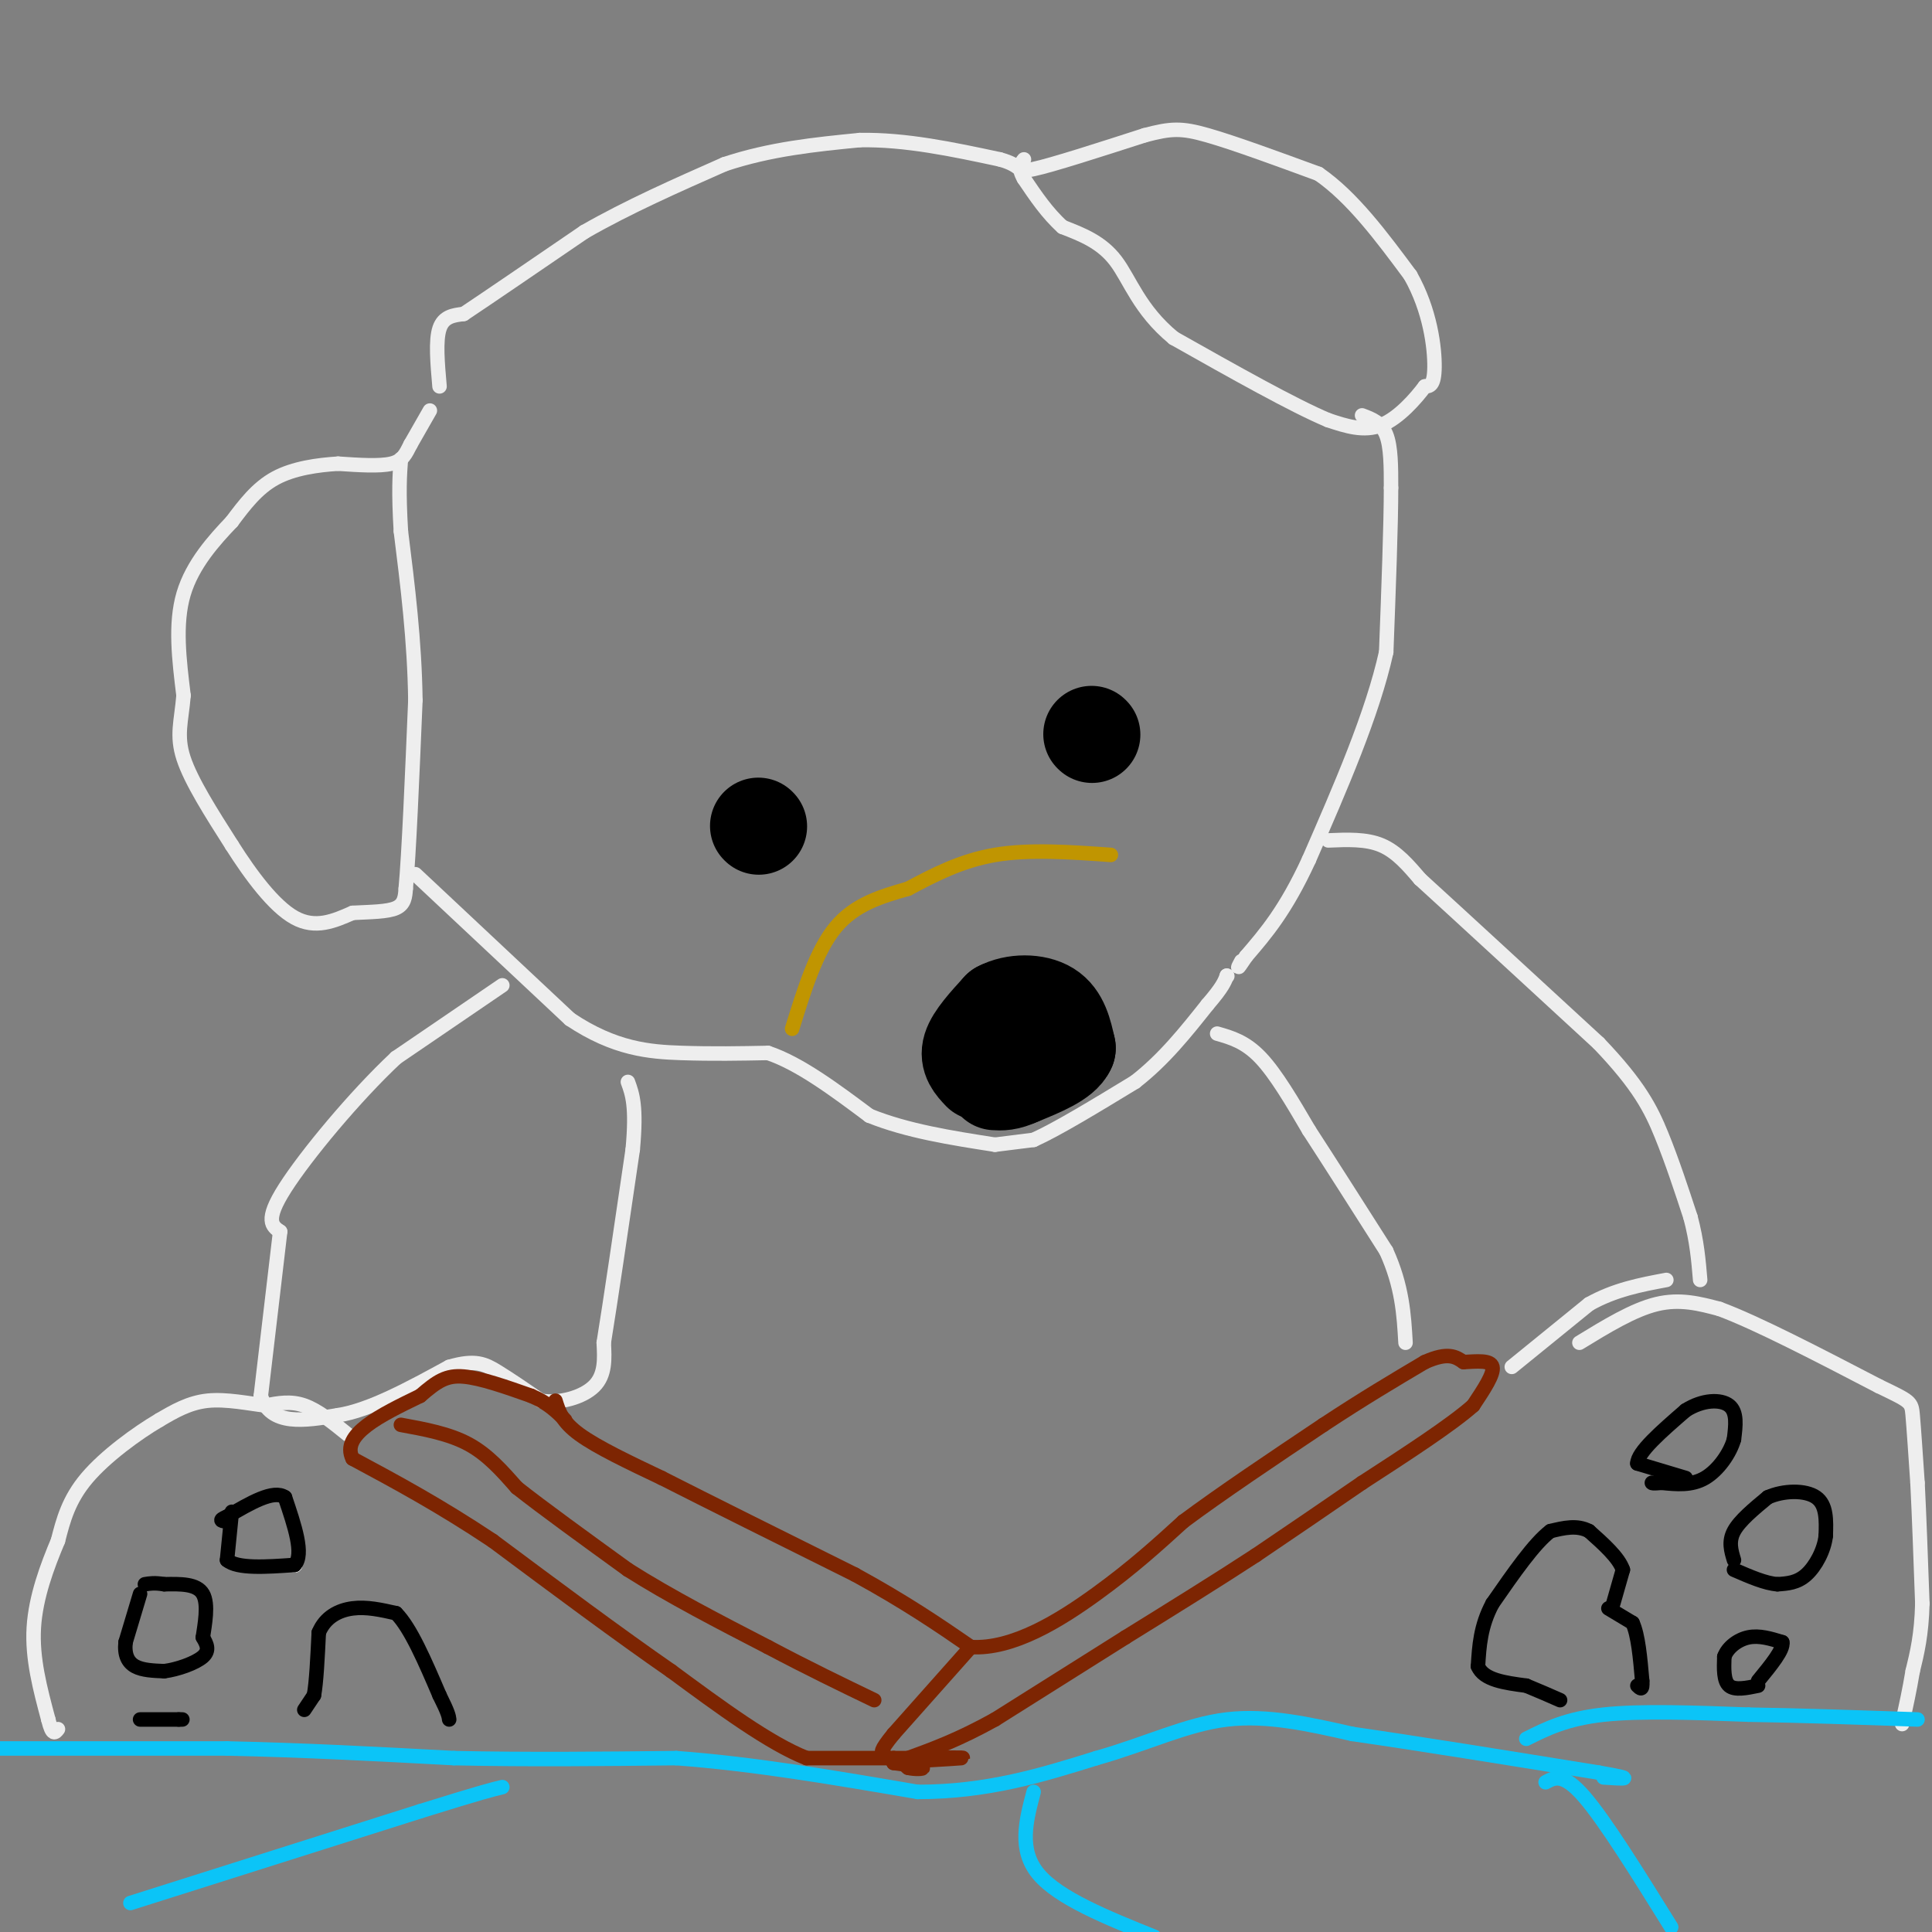 <svg viewBox='0 0 400 400' version='1.1' xmlns='http://www.w3.org/2000/svg' xmlns:xlink='http://www.w3.org/1999/xlink'><rect x="0" y="0" width="400" height="400" fill="#808080" stroke="none"/><g fill='none' stroke='#EEEEEE' stroke-width='3' stroke-linecap='round' stroke-linejoin='round'><path d='M91,80c-0.417,-4.750 -0.833,-9.500 0,-12c0.833,-2.500 2.917,-2.750 5,-3'/><path d='M96,65c5.000,-3.333 15.000,-10.167 25,-17'/><path d='M121,48c9.000,-5.167 19.000,-9.583 29,-14'/><path d='M150,34c9.500,-3.167 18.750,-4.083 28,-5'/><path d='M178,29c9.500,-0.167 19.250,1.917 29,4'/><path d='M207,33c5.044,1.378 3.156,2.822 7,2c3.844,-0.822 13.422,-3.911 23,-7'/><path d='M237,28c5.444,-1.444 7.556,-1.556 13,0c5.444,1.556 14.222,4.778 23,8'/><path d='M273,36c7.000,4.833 13.000,12.917 19,21'/><path d='M292,57c4.156,7.311 5.044,15.089 5,19c-0.044,3.911 -1.022,3.956 -2,4'/><path d='M295,80c-1.822,2.444 -5.378,6.556 -9,8c-3.622,1.444 -7.311,0.222 -11,-1'/><path d='M275,87c-7.167,-3.000 -19.583,-10.000 -32,-17'/><path d='M243,70c-7.156,-5.889 -9.044,-12.111 -12,-16c-2.956,-3.889 -6.978,-5.444 -11,-7'/><path d='M220,47c-3.167,-2.833 -5.583,-6.417 -8,-10'/><path d='M212,37c-1.333,-2.333 -0.667,-3.167 0,-4'/><path d='M282,86c2.000,0.750 4.000,1.500 5,4c1.000,2.500 1.000,6.750 1,11'/><path d='M288,101c0.000,7.500 -0.500,20.750 -1,34'/><path d='M287,135c-2.833,12.833 -9.417,27.917 -16,43'/><path d='M271,178c-4.833,10.500 -8.917,15.250 -13,20'/><path d='M258,198c-2.333,3.500 -1.667,2.250 -1,1'/><path d='M89,85c0.000,0.000 -4.000,7.000 -4,7'/><path d='M85,92c-1.022,1.978 -1.578,3.422 -4,4c-2.422,0.578 -6.711,0.289 -11,0'/><path d='M70,96c-4.200,0.267 -9.200,0.933 -13,3c-3.800,2.067 -6.400,5.533 -9,9'/><path d='M48,108c-3.622,3.800 -8.178,8.800 -10,15c-1.822,6.200 -0.911,13.600 0,21'/><path d='M38,144c-0.444,5.356 -1.556,8.244 0,13c1.556,4.756 5.778,11.378 10,18'/><path d='M48,175c3.911,6.178 8.689,12.622 13,15c4.311,2.378 8.156,0.689 12,-1'/><path d='M73,189c3.778,-0.200 7.222,-0.200 9,-1c1.778,-0.800 1.889,-2.400 2,-4'/><path d='M84,184c0.667,-7.167 1.333,-23.083 2,-39'/><path d='M86,145c-0.167,-12.333 -1.583,-23.667 -3,-35'/><path d='M83,110c-0.500,-8.333 -0.250,-11.667 0,-15'/><path d='M86,181c0.000,0.000 32.000,30.000 32,30'/><path d='M118,211c9.289,6.222 16.511,6.778 23,7c6.489,0.222 12.244,0.111 18,0'/><path d='M159,218c6.500,2.167 13.750,7.583 21,13'/><path d='M180,231c7.833,3.167 16.917,4.583 26,6'/><path d='M206,237c0.000,0.000 8.000,-1.000 8,-1'/><path d='M214,236c4.833,-2.167 12.917,-7.083 21,-12'/><path d='M235,224c6.000,-4.667 10.500,-10.333 15,-16'/><path d='M250,208c3.167,-3.667 3.583,-4.833 4,-6'/><path d='M254,202c0.000,0.000 0.100,0.100 0.1,0.1'/><path d='M275,174c3.917,-0.167 7.833,-0.333 11,1c3.167,1.333 5.583,4.167 8,7'/><path d='M294,182c7.500,6.833 22.250,20.417 37,34'/><path d='M331,216c8.378,8.756 10.822,13.644 13,19c2.178,5.356 4.089,11.178 6,17'/><path d='M350,252c1.333,5.000 1.667,9.000 2,13'/><path d='M252,214c2.917,0.833 5.833,1.667 9,5c3.167,3.333 6.583,9.167 10,15'/><path d='M271,234c4.333,6.667 10.167,15.833 16,25'/><path d='M287,259c3.333,7.333 3.667,13.167 4,19'/><path d='M313,283c0.000,0.000 16.000,-13.000 16,-13'/><path d='M329,270c5.333,-3.000 10.667,-4.000 16,-5'/><path d='M104,204c0.000,0.000 -22.000,15.000 -22,15'/><path d='M82,219c-8.489,7.933 -18.711,20.267 -23,27c-4.289,6.733 -2.644,7.867 -1,9'/><path d='M58,255c-0.833,7.167 -2.417,20.583 -4,34'/><path d='M54,289c2.000,6.333 9.000,5.167 16,4'/><path d='M70,293c6.500,-1.000 14.750,-5.500 23,-10'/><path d='M93,283c5.400,-1.600 7.400,-0.600 10,1c2.600,1.600 5.800,3.800 9,6'/><path d='M112,290c3.756,0.667 8.644,-0.667 11,-3c2.356,-2.333 2.178,-5.667 2,-9'/><path d='M125,278c1.333,-8.167 3.667,-24.083 6,-40'/><path d='M131,238c0.833,-9.000 -0.083,-11.500 -1,-14'/><path d='M72,297c-3.083,-2.500 -6.167,-5.000 -9,-6c-2.833,-1.000 -5.417,-0.500 -8,0'/><path d='M55,291c-3.467,-0.400 -8.133,-1.400 -12,-1c-3.867,0.400 -6.933,2.200 -10,4'/><path d='M33,294c-4.622,2.711 -11.178,7.489 -15,12c-3.822,4.511 -4.911,8.756 -6,13'/><path d='M12,319c-2.178,5.178 -4.622,11.622 -5,18c-0.378,6.378 1.311,12.689 3,19'/><path d='M10,356c0.833,3.500 1.417,2.750 2,2'/><path d='M327,278c5.583,-3.417 11.167,-6.833 16,-8c4.833,-1.167 8.917,-0.083 13,1'/><path d='M356,271c7.667,2.833 20.333,9.417 33,16'/><path d='M389,287c6.644,3.200 6.756,3.200 7,6c0.244,2.800 0.622,8.400 1,14'/><path d='M397,307c0.333,6.500 0.667,15.750 1,25'/><path d='M398,332c-0.167,6.500 -1.083,10.250 -2,14'/><path d='M396,346c-0.667,4.000 -1.333,7.000 -2,10'/><path d='M394,356c-0.333,1.667 -0.167,0.833 0,0'/><path d='M61,324c0.000,0.000 0.100,0.100 0.1,0.1'/></g>
<g fill='none' stroke='#0BC4F7' stroke-width='3' stroke-linecap='round' stroke-linejoin='round'><path d='M-1,362c0.000,0.000 48.000,0.000 48,0'/><path d='M47,362c15.833,0.333 31.417,1.167 47,2'/><path d='M94,364c15.500,0.333 30.750,0.167 46,0'/><path d='M140,364c16.000,1.167 33.000,4.083 50,7'/><path d='M190,371c14.500,0.000 25.750,-3.500 37,-7'/><path d='M227,364c10.600,-3.000 18.600,-7.000 27,-8c8.400,-1.000 17.200,1.000 26,3'/><path d='M280,359c12.833,1.833 31.917,4.917 51,8'/><path d='M331,367c8.667,1.500 4.833,1.250 1,1'/><path d='M316,360c4.167,-2.083 8.333,-4.167 16,-5c7.667,-0.833 18.833,-0.417 30,0'/><path d='M362,355c10.833,0.167 22.917,0.583 35,1'/><path d='M27,394c0.000,0.000 60.000,-19.000 60,-19'/><path d='M87,375c12.833,-4.000 14.917,-4.500 17,-5'/><path d='M214,371c-1.583,6.000 -3.167,12.000 1,17c4.167,5.000 14.083,9.000 24,13'/><path d='M320,369c1.833,-1.000 3.667,-2.000 8,3c4.333,5.000 11.167,16.000 18,27'/></g>
<g fill='none' stroke='#000000' stroke-width='3' stroke-linecap='round' stroke-linejoin='round'><path d='M334,332c0.000,0.000 2.000,-7.000 2,-7'/><path d='M336,325c-0.833,-2.500 -3.917,-5.250 -7,-8'/><path d='M329,317c-2.500,-1.333 -5.250,-0.667 -8,0'/><path d='M321,317c-3.333,2.500 -7.667,8.750 -12,15'/><path d='M309,332c-2.500,4.667 -2.750,8.833 -3,13'/><path d='M306,345c1.167,2.833 5.583,3.417 10,4'/><path d='M316,349c2.833,1.167 4.917,2.083 7,3'/><path d='M333,333c0.000,0.000 5.000,3.000 5,3'/><path d='M338,336c1.167,2.500 1.583,7.250 2,12'/><path d='M340,348c0.167,2.167 -0.417,1.583 -1,1'/><path d='M349,306c0.000,0.000 -10.000,-3.000 -10,-3'/><path d='M339,303c0.000,-2.333 5.000,-6.667 10,-11'/><path d='M349,292c3.511,-2.244 7.289,-2.356 9,-1c1.711,1.356 1.356,4.178 1,7'/><path d='M359,298c-0.778,2.822 -3.222,6.378 -6,8c-2.778,1.622 -5.889,1.311 -9,1'/><path d='M344,307c-1.833,0.167 -1.917,0.083 -2,0'/><path d='M359,323c-0.583,-1.917 -1.167,-3.833 0,-6c1.167,-2.167 4.083,-4.583 7,-7'/><path d='M366,310c3.222,-1.444 7.778,-1.556 10,0c2.222,1.556 2.111,4.778 2,8'/><path d='M378,318c-0.311,2.933 -2.089,6.267 -4,8c-1.911,1.733 -3.956,1.867 -6,2'/><path d='M368,328c-2.500,-0.167 -5.750,-1.583 -9,-3'/><path d='M364,349c-2.417,0.500 -4.833,1.000 -6,0c-1.167,-1.000 -1.083,-3.500 -1,-6'/><path d='M357,343c0.644,-1.867 2.756,-3.533 5,-4c2.244,-0.467 4.622,0.267 7,1'/><path d='M369,340c0.333,1.500 -2.333,4.750 -5,8'/><path d='M63,354c0.000,0.000 2.000,-3.000 2,-3'/><path d='M65,351c0.500,-2.667 0.750,-7.833 1,-13'/><path d='M66,338c1.311,-3.178 4.089,-4.622 7,-5c2.911,-0.378 5.956,0.311 9,1'/><path d='M82,334c3.000,3.000 6.000,10.000 9,17'/><path d='M91,351c1.833,3.667 1.917,4.333 2,5'/><path d='M29,356c0.000,0.000 8.000,0.000 8,0'/><path d='M37,356c1.333,0.000 0.667,0.000 0,0'/><path d='M29,330c0.000,0.000 -3.000,10.000 -3,10'/><path d='M26,340c-0.289,2.622 0.489,4.178 2,5c1.511,0.822 3.756,0.911 6,1'/><path d='M34,346c2.711,-0.333 6.489,-1.667 8,-3c1.511,-1.333 0.756,-2.667 0,-4'/><path d='M42,339c0.356,-2.533 1.244,-6.867 0,-9c-1.244,-2.133 -4.622,-2.067 -8,-2'/><path d='M34,328c-2.000,-0.333 -3.000,-0.167 -4,0'/><path d='M48,313c0.000,0.000 -1.000,10.000 -1,10'/><path d='M47,323c2.167,1.833 8.083,1.417 14,1'/><path d='M61,324c2.000,-2.167 0.000,-8.083 -2,-14'/><path d='M59,310c-2.333,-1.667 -7.167,1.167 -12,4'/><path d='M47,314c-2.000,0.833 -1.000,0.917 0,1'/></g>
<g fill='none' stroke='#7D2502' stroke-width='3' stroke-linecap='round' stroke-linejoin='round'><path d='M115,290c0.667,2.167 1.333,4.333 5,7c3.667,2.667 10.333,5.833 17,9'/><path d='M137,306c9.500,4.833 24.750,12.417 40,20'/><path d='M177,326c10.667,5.833 17.333,10.417 24,15'/><path d='M201,341c8.711,0.556 18.489,-5.556 26,-11c7.511,-5.444 12.756,-10.222 18,-15'/><path d='M245,315c7.833,-5.833 18.417,-12.917 29,-20'/><path d='M274,295c8.333,-5.500 14.667,-9.250 21,-13'/><path d='M295,282c4.833,-2.167 6.417,-1.083 8,0'/><path d='M303,282c2.756,-0.133 5.644,-0.467 6,1c0.356,1.467 -1.822,4.733 -4,8'/><path d='M305,291c-4.500,4.000 -13.750,10.000 -23,16'/><path d='M282,307c-7.500,5.167 -14.750,10.083 -22,15'/><path d='M260,322c-8.167,5.333 -17.583,11.167 -27,17'/><path d='M233,339c-9.000,5.667 -18.000,11.333 -27,17'/><path d='M206,356c-7.500,4.167 -12.750,6.083 -18,8'/><path d='M188,364c-3.600,1.156 -3.600,0.044 -3,0c0.600,-0.044 1.800,0.978 3,2'/><path d='M188,366c1.400,0.356 3.400,0.244 3,0c-0.400,-0.244 -3.200,-0.622 -6,-1'/><path d='M185,365c2.622,-0.378 12.178,-0.822 14,-1c1.822,-0.178 -4.089,-0.089 -10,0'/><path d='M189,364c0.489,0.000 6.711,0.000 7,0c0.289,0.000 -5.356,0.000 -11,0'/><path d='M185,364c-4.833,0.000 -11.417,0.000 -18,0'/><path d='M167,364c-7.667,-3.000 -17.833,-10.500 -28,-18'/><path d='M139,346c-10.833,-7.500 -23.917,-17.250 -37,-27'/><path d='M102,319c-11.000,-7.333 -20.000,-12.167 -29,-17'/><path d='M73,302c-2.500,-5.000 5.750,-9.000 14,-13'/><path d='M87,289c3.556,-3.089 5.444,-4.311 9,-4c3.556,0.311 8.778,2.156 14,4'/><path d='M110,289c3.500,1.500 5.250,3.250 7,5'/><path d='M201,341c0.000,0.000 -16.000,18.000 -16,18'/><path d='M185,359c-3.000,3.667 -2.500,3.833 -2,4'/><path d='M83,295c5.000,0.917 10.000,1.833 14,4c4.000,2.167 7.000,5.583 10,9'/><path d='M107,308c5.500,4.333 14.250,10.667 23,17'/><path d='M130,325c8.667,5.500 18.833,10.750 29,16'/><path d='M159,341c8.500,4.500 15.250,7.750 22,11'/></g>
<g fill='none' stroke='#000000' stroke-width='20' stroke-linecap='round' stroke-linejoin='round'><path d='M226,152c0.000,0.000 0.100,0.100 0.1,0.1'/><path d='M157,171c0.000,0.000 0.100,0.100 0.1,0.1'/><path d='M203,222c-1.333,-1.417 -2.667,-2.833 -2,-5c0.667,-2.167 3.333,-5.083 6,-8'/><path d='M207,209c2.978,-1.600 7.422,-1.600 10,0c2.578,1.600 3.289,4.800 4,8'/><path d='M221,217c-1.000,2.333 -5.500,4.167 -10,6'/><path d='M211,223c-2.500,1.167 -3.750,1.083 -5,1'/></g>
<g fill='none' stroke='#C09501' stroke-width='3' stroke-linecap='round' stroke-linejoin='round'><path d='M164,213c2.500,-8.083 5.000,-16.167 9,-21c4.000,-4.833 9.500,-6.417 15,-8'/><path d='M188,184c5.267,-2.800 10.933,-5.800 18,-7c7.067,-1.200 15.533,-0.600 24,0'/></g>
</svg>